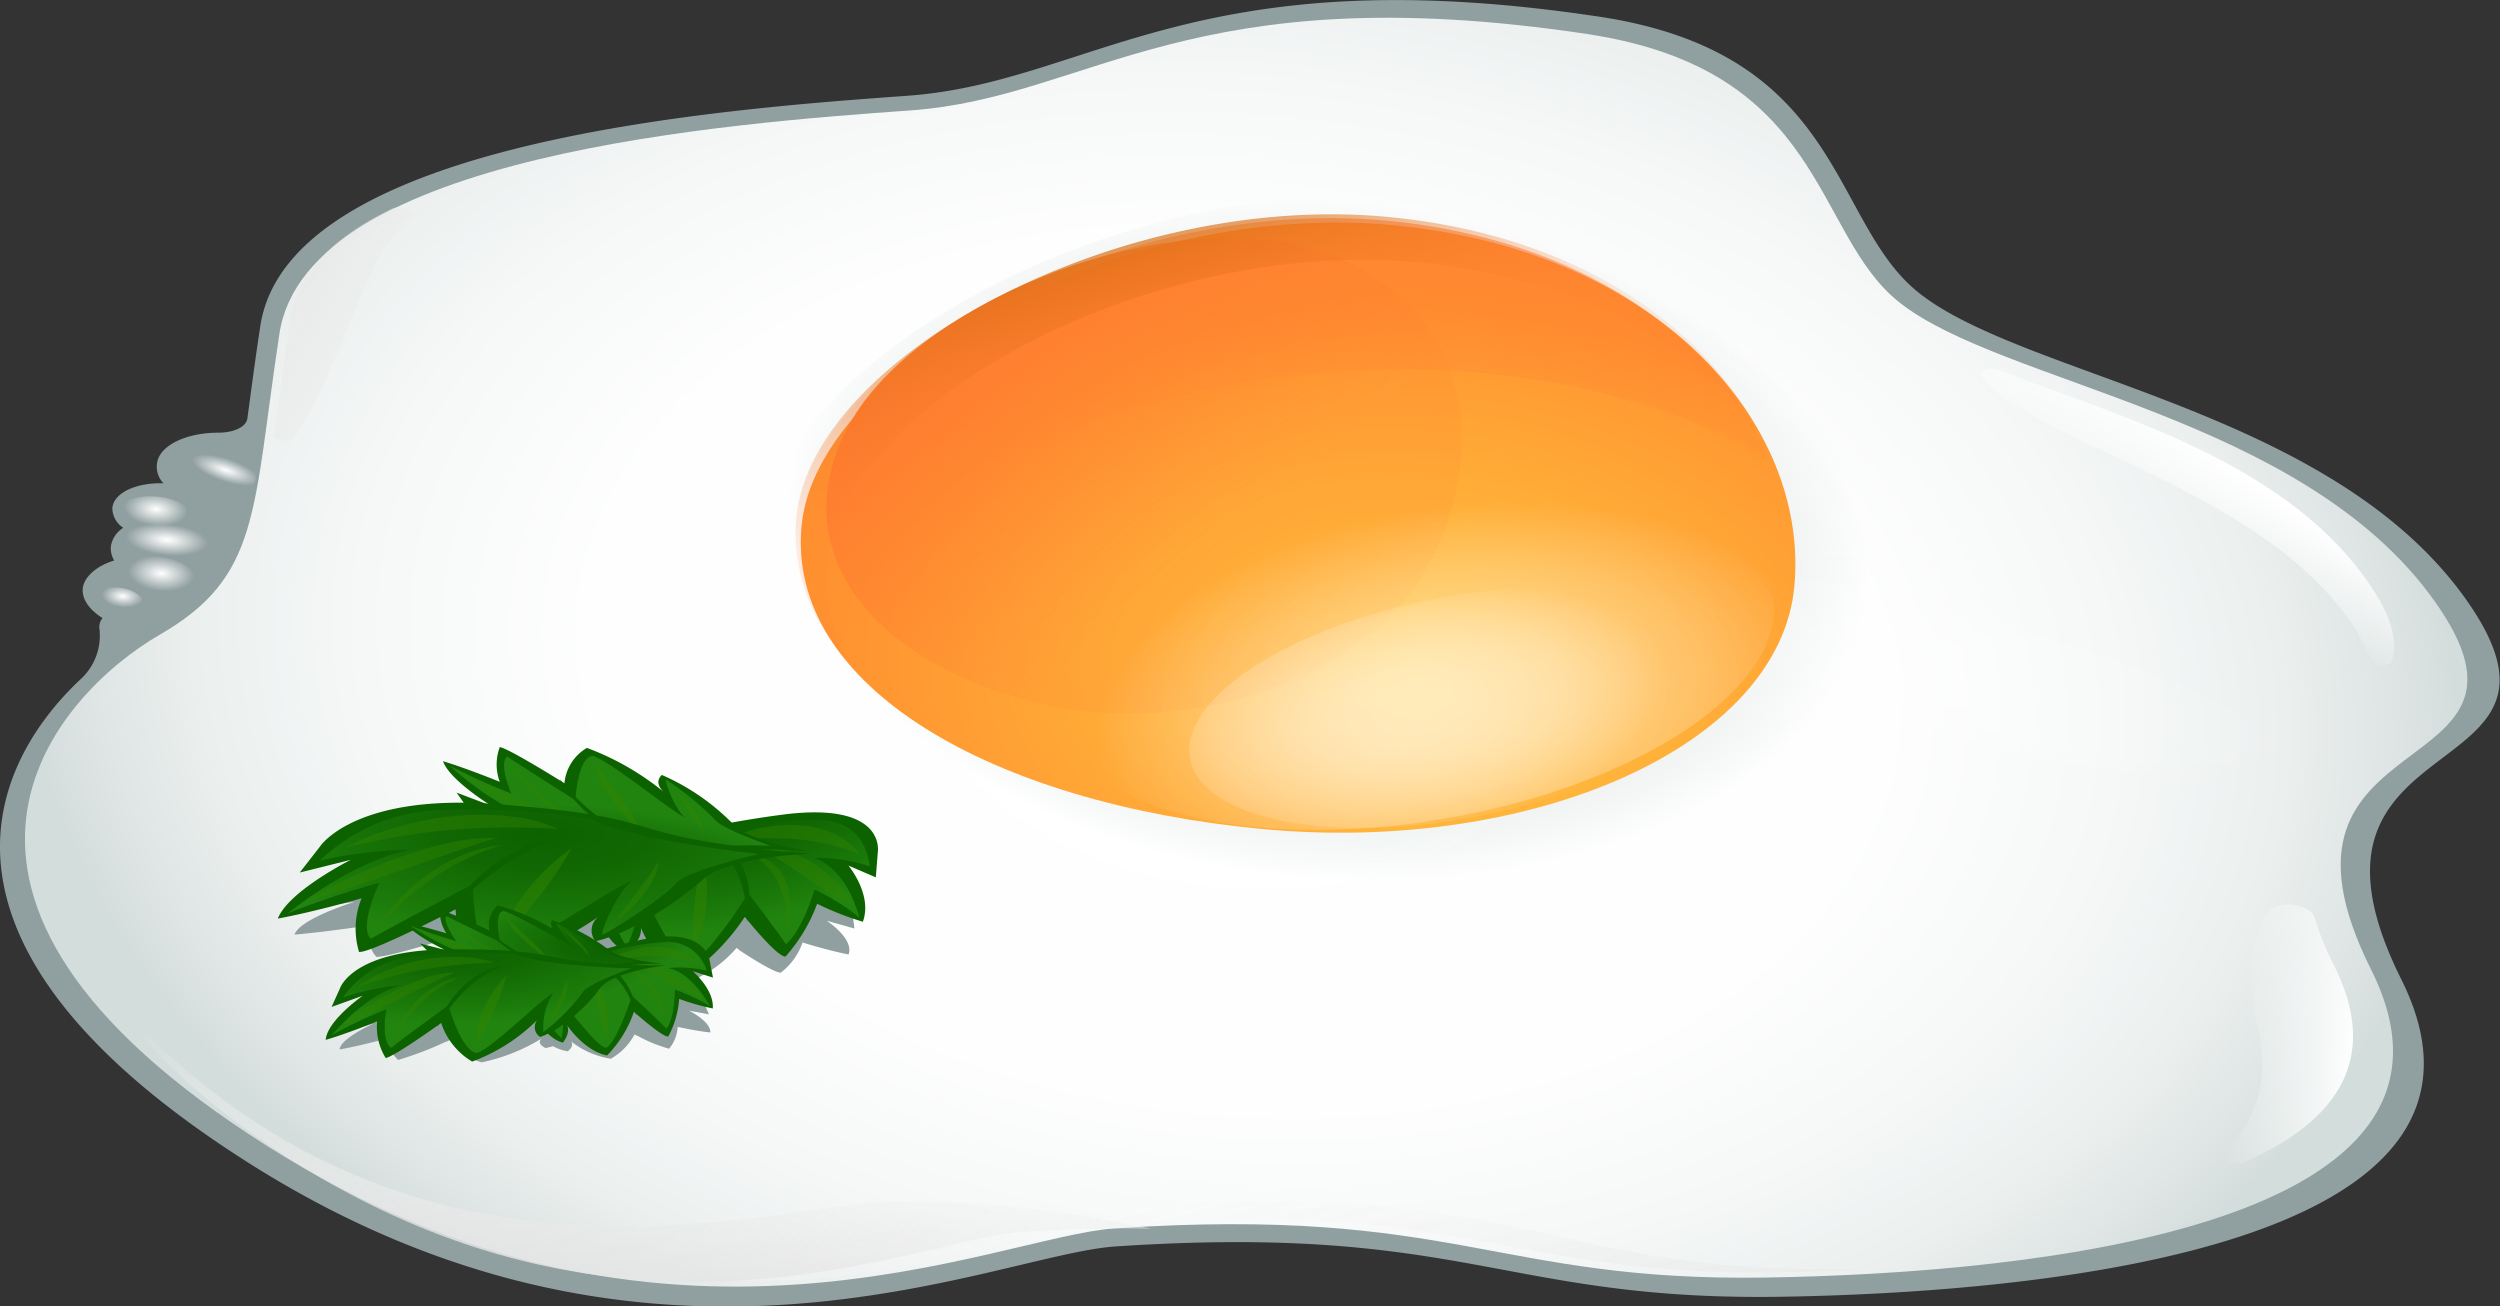 <svg xmlns="http://www.w3.org/2000/svg" xmlns:xlink="http://www.w3.org/1999/xlink" width="229.21" height="119.78" viewBox="0 0 229.21 119.78"><rect x="0" y="0" width="229.21" height="119.78" fill="#333333" stroke="none"/><defs><style>.bc549f93-057a-421b-bce8-a62da3b9b294{fill:#909fa0;}.e84ae9eb-069e-4ccb-b696-3a2c4a988677{fill:url(#f9812eb0-6054-4647-8998-ba1464b344e8);}.ae93f5ac-b667-444c-bea2-1a5d6bd08a63{fill:url(#ac55afda-8e03-48c9-8d84-ccddba9d08d2);}.be5a814b-3381-458d-bd91-c7eeeee32412{fill:url(#a00ae8a3-b79a-41d6-9f27-ae4c331238da);}.a072d493-f16f-4651-b874-599a60e137cd{fill:url(#fb2c0274-facb-4254-9987-b3ca6a1979d4);}.e7cea4a2-5aab-46ff-924c-d899c7d1d657{fill:url(#f3ba2cd6-6ee2-4d78-9df8-8834cecdb210);}.b3fc0913-0edb-48ef-bb56-98e0d04edb9b{fill:url(#f5a8ac15-2571-4a69-8163-3a20212fadf3);}.a9bcf90f-18ec-499a-8d02-f835d9f629f2,.f12bb09f-de2f-4ce9-b681-a197c53f5a3d,.f2beabed-8811-4d23-9fee-7881321f7a89{opacity:0.88;}.ebcd04dc-9d91-4e10-8495-9e5dea12cabf{fill:url(#b5f19241-9d29-40f4-b7c1-7aa5197beb16);}.bc80c613-ef3a-4c45-b43f-1f074082b24a{fill:url(#f7e6d440-1d4b-47b3-9d7f-7400e57232ad);}.f12bb09f-de2f-4ce9-b681-a197c53f5a3d{fill:url(#fed09121-908e-48bc-aa1c-93ece3d898e2);}.a7e6f21f-34e5-496c-a4a0-9bcf5edd6bf0{fill:url(#a24fb544-877e-478e-942d-8630c8ae8257);}.b9883ef3-f06c-4078-bd55-6033ea8f83a7{fill:url(#f4ee0183-873a-4862-83f0-501c53b5946c);}.f2beabed-8811-4d23-9fee-7881321f7a89{fill:url(#e0da7497-606b-4d14-9a3b-faa3879f4b6d);}.bc4540e4-6919-47e0-b89b-270fba0a1f22{opacity:0.67;fill:url(#a3435150-7777-4491-be9e-78501a543875);}.a067e260-f946-4421-863b-54fe7810a455{fill:url(#a26b7e70-e931-4327-9866-54fe9c9fac0d);}.ef00bae6-69ad-43b6-9f80-73bf34a7cdcf{fill:url(#b4a179c4-4d7e-4183-9bc7-ccdd3bdcd5cf);}.bc455dd1-a110-4a1d-8de6-6fcf3d3ef9d4{fill:url(#fe7dba8d-17a0-4bb2-aa4f-445c0317ede4);}.aef4584a-4afa-4532-bf33-253d13d25f24{fill:url(#f1b28ca6-48f9-4e05-9474-2d03adb29e5b);}.eba768ce-90f7-4792-81e3-8c92f73dd189{fill:url(#adbb6149-3e88-4fff-b813-f37664b5e140);}.e4e151c2-c845-45d5-86eb-ccdd11b6dfeb{fill:url(#e84a47c6-f8e3-4592-bf89-0ede5b2a421b);}.b752eb47-9879-4a93-bb80-dc0d3cd6e88a{fill:#0d6200;}.b3bbc553-6738-4592-b5aa-d476a79fbb10{fill:url(#bb038f3e-a6cb-4d8a-a804-e2cfac878fc1);}.ad629b88-1d51-4653-b18c-9ca87981e951,.b61ae6df-5958-4944-99b5-7ee784528b44,.ec865564-48ff-4894-b569-479c3de6b94c{fill:#338400;}.ad629b88-1d51-4653-b18c-9ca87981e951{opacity:0.5;}.b61ae6df-5958-4944-99b5-7ee784528b44{opacity:0.42;}.ec865564-48ff-4894-b569-479c3de6b94c{opacity:0.44;}.b04e3417-7fbe-4cdc-b0da-24e86f1b243c{fill:url(#b12a6d05-b2fb-403e-9f8e-6299611d6a8a);}.b1646972-ccb2-4042-8703-353dbf5ed0d3{fill:url(#f041a81b-d68d-4b8a-ad26-7f9b0895013d);}.af2dab69-69ee-4eab-be36-2de37ce594f0{fill:url(#be4fe0a9-054e-4b87-b99a-a94b8405dcbb);}.a1aef694-d726-41d1-aed4-13e16f288c40{fill:url(#a13e7ae7-cce1-4bfe-b115-8c64080a5f1f);}.e8aa7887-3bda-48a4-950a-42239285e6d8{fill:url(#e24fbe72-ea27-4141-aa93-3ef8973405d0);}</style><radialGradient id="f9812eb0-6054-4647-8998-ba1464b344e8" cx="171.54" cy="-27.07" r="3.98" gradientTransform="matrix(0.3, -0.97, -0.27, -0.29, -39.55, 203.94)" gradientUnits="userSpaceOnUse"><stop offset="0" stop-color="#fff"/><stop offset="0.79" stop-color="#fff" stop-opacity="0"/></radialGradient><radialGradient id="ac55afda-8e03-48c9-8d84-ccddba9d08d2" cx="175.98" cy="-19.08" r="3.28" gradientTransform="matrix(0, -1.13, -0.6, 0, 3.62, 246.34)" xlink:href="#f9812eb0-6054-4647-8998-ba1464b344e8"/><radialGradient id="a00ae8a3-b79a-41d6-9f27-ae4c331238da" cx="174.85" cy="-14.34" r="4.23" gradientTransform="matrix(0, -1.13, -0.43, 0, 9.75, 247.83)" gradientUnits="userSpaceOnUse"><stop offset="0" stop-color="#fff"/><stop offset="0.13" stop-color="#fff" stop-opacity="0.86"/><stop offset="0.42" stop-color="#fff" stop-opacity="0.49"/><stop offset="0.79" stop-color="#fff" stop-opacity="0"/></radialGradient><radialGradient id="fb2c0274-facb-4254-9987-b3ca6a1979d4" cx="175.06" cy="-9.39" r="3.41" gradientTransform="matrix(0, -1.13, -0.6, 0, 9.17, 251.4)" xlink:href="#f9812eb0-6054-4647-8998-ba1464b344e8"/><radialGradient id="f3ba2cd6-6ee2-4d78-9df8-8834cecdb210" cx="178" cy="-5.35" r="2.17" gradientTransform="matrix(0, -1.13, -0.6, 0, 8.06, 256.81)" xlink:href="#f9812eb0-6054-4647-8998-ba1464b344e8"/><radialGradient id="f5a8ac15-2571-4a69-8163-3a20212fadf3" cx="87.66" cy="-9.34" r="99.65" gradientTransform="matrix(-1.12, -0.11, -0.07, 0.75, 211.07, 78.16)" gradientUnits="userSpaceOnUse"><stop offset="0" stop-color="#fff"/><stop offset="0.53" stop-color="#fdfefd"/><stop offset="0.72" stop-color="#f6f8f8"/><stop offset="0.86" stop-color="#ebefee"/><stop offset="0.97" stop-color="#dae2e1"/><stop offset="1" stop-color="#d3dddb"/></radialGradient><linearGradient id="b5f19241-9d29-40f4-b7c1-7aa5197beb16" x1="88.94" y1="143.56" x2="104.27" y2="107.01" gradientTransform="matrix(-1.12, -0.11, -0.09, 1, 217.43, 10.74)" gradientUnits="userSpaceOnUse"><stop offset="0" stop-color="#e4e4e4"/><stop offset="0.09" stop-color="#e5e5e5" stop-opacity="0.95"/><stop offset="0.26" stop-color="#e9e9e9" stop-opacity="0.83"/><stop offset="0.47" stop-color="#eee" stop-opacity="0.62"/><stop offset="0.73" stop-color="#f6f6f6" stop-opacity="0.34"/><stop offset="1" stop-color="#fff" stop-opacity="0"/></linearGradient><radialGradient id="f7e6d440-1d4b-47b3-9d7f-7400e57232ad" cx="7.66" cy="113.37" r="44.21" gradientTransform="matrix(-1.12, -0.11, 0.07, -0.7, 122.34, 129.69)" gradientUnits="userSpaceOnUse"><stop offset="0" stop-color="#d3dddb"/><stop offset="0.15" stop-color="#d3dddb" stop-opacity="0.98"/><stop offset="0.28" stop-color="#d3dddb" stop-opacity="0.93"/><stop offset="0.41" stop-color="#d3dddb" stop-opacity="0.85"/><stop offset="0.54" stop-color="#d3dddb" stop-opacity="0.73"/><stop offset="0.67" stop-color="#d3dddb" stop-opacity="0.57"/><stop offset="0.8" stop-color="#d3dddb" stop-opacity="0.38"/><stop offset="0.92" stop-color="#d3dddb" stop-opacity="0.17"/><stop offset="1" stop-color="#d3dddb" stop-opacity="0"/></radialGradient><linearGradient id="fed09121-908e-48bc-aa1c-93ece3d898e2" x1="174.5" y1="31.87" x2="143.09" y2="43.81" xlink:href="#b5f19241-9d29-40f4-b7c1-7aa5197beb16"/><linearGradient id="a24fb544-877e-478e-942d-8630c8ae8257" x1="8.85" y1="32.99" x2="13.11" y2="40.09" gradientTransform="matrix(-1.12, -0.11, -0.09, 1, 217.43, 10.74)" gradientUnits="userSpaceOnUse"><stop offset="0" stop-color="#fff"/><stop offset="1" stop-color="#fff" stop-opacity="0"/></linearGradient><linearGradient id="f4ee0183-873a-4862-83f0-501c53b5946c" x1="-5.53" y1="84.65" x2="4.2" y2="84.65" xlink:href="#a24fb544-877e-478e-942d-8630c8ae8257"/><linearGradient id="e0da7497-606b-4d14-9a3b-faa3879f4b6d" x1="132.74" y1="121.9" x2="132.74" y2="102.7" xlink:href="#b5f19241-9d29-40f4-b7c1-7aa5197beb16"/><radialGradient id="a3435150-7777-4491-be9e-78501a543875" cx="-203.69" cy="205.47" r="33.8" gradientTransform="matrix(0.03, -1.27, -0.28, -0.13, 236.91, -169.45)" gradientUnits="userSpaceOnUse"><stop offset="0" stop-color="#fff" stop-opacity="0.4"/><stop offset="1" stop-color="#fff" stop-opacity="0"/></radialGradient><radialGradient id="a26b7e70-e931-4327-9866-54fe9c9fac0d" cx="46" cy="109.97" r="49.62" gradientTransform="matrix(-1.06, -0.1, 0.07, -0.7, 170.82, 143.96)" gradientUnits="userSpaceOnUse"><stop offset="0" stop-color="#ffc941"/><stop offset="1" stop-color="#ff9330"/></radialGradient><linearGradient id="b4a179c4-4d7e-4183-9bc7-ccdd3bdcd5cf" x1="58.98" y1="124.78" x2="57.56" y2="203.29" gradientTransform="matrix(-1.06, -0.1, 0.09, -1, 164.79, 207.8)" gradientUnits="userSpaceOnUse"><stop offset="0" stop-color="#ff7c30" stop-opacity="0"/><stop offset="0.27" stop-color="#ff7c30" stop-opacity="0.01"/><stop offset="0.39" stop-color="#ff7c30" stop-opacity="0.04"/><stop offset="0.49" stop-color="#ff7c30" stop-opacity="0.09"/><stop offset="0.54" stop-color="#ff7c30" stop-opacity="0.13"/><stop offset="0.58" stop-color="#ff7c30" stop-opacity="0.23"/><stop offset="0.7" stop-color="#ff7c30" stop-opacity="0.5"/><stop offset="0.8" stop-color="#ff7c30" stop-opacity="0.72"/><stop offset="0.89" stop-color="#ff7c30" stop-opacity="0.87"/><stop offset="0.96" stop-color="#ff7c30" stop-opacity="0.97"/><stop offset="1" stop-color="#ff7c30"/></linearGradient><linearGradient id="fe7dba8d-17a0-4bb2-aa4f-445c0317ede4" x1="49.77" y1="139.8" x2="84.02" y2="171.45" gradientTransform="matrix(-1.06, -0.1, 0.09, -1, 164.79, 207.8)" gradientUnits="userSpaceOnUse"><stop offset="0" stop-color="#ff7c30" stop-opacity="0"/><stop offset="0.04" stop-color="#ff7c30" stop-opacity="0.05"/><stop offset="0.09" stop-color="#ff7c30" stop-opacity="0.1"/><stop offset="0.17" stop-color="#ff7c30" stop-opacity="0.13"/><stop offset="0.38" stop-color="#ff7c30" stop-opacity="0.13"/><stop offset="0.44" stop-color="#ff7c30" stop-opacity="0.16"/><stop offset="0.53" stop-color="#ff7c30" stop-opacity="0.23"/><stop offset="0.63" stop-color="#ff7c30" stop-opacity="0.35"/><stop offset="0.74" stop-color="#ff7c30" stop-opacity="0.51"/><stop offset="0.86" stop-color="#ff7c30" stop-opacity="0.72"/><stop offset="0.99" stop-color="#ff7c30" stop-opacity="0.98"/><stop offset="1" stop-color="#ff7c30"/></linearGradient><radialGradient id="f1b28ca6-48f9-4e05-9474-2d03adb29e5b" cx="-243.89" cy="409.2" r="24" gradientTransform="matrix(-1.03, 0.06, -0.16, -0.5, -58.19, 283.73)" gradientUnits="userSpaceOnUse"><stop offset="0.15" stop-color="#fff" stop-opacity="0.4"/><stop offset="0.29" stop-color="#fff" stop-opacity="0.38"/><stop offset="0.48" stop-color="#fff" stop-opacity="0.31"/><stop offset="0.69" stop-color="#fff" stop-opacity="0.21"/><stop offset="0.92" stop-color="#fff" stop-opacity="0.06"/><stop offset="1" stop-color="#fff" stop-opacity="0"/></radialGradient><radialGradient id="adbb6149-3e88-4fff-b813-f37664b5e140" cx="-165.86" cy="410.21" r="35.78" gradientTransform="matrix(-0.92, 0.07, -0.18, -0.49, 54.32, 277.41)" xlink:href="#f1b28ca6-48f9-4e05-9474-2d03adb29e5b"/><linearGradient id="e84a47c6-f8e3-4592-bf89-0ede5b2a421b" x1="44.96" y1="124.46" x2="71.12" y2="185.63" gradientTransform="matrix(-1.06, -0.1, 0.09, -1, 164.79, 207.8)" gradientUnits="userSpaceOnUse"><stop offset="0" stop-color="#ff7c30" stop-opacity="0"/><stop offset="0.06" stop-color="#ff7c30" stop-opacity="0.05"/><stop offset="0.16" stop-color="#ff7c30" stop-opacity="0.1"/><stop offset="0.28" stop-color="#ff7c30" stop-opacity="0.13"/><stop offset="0.64" stop-color="#ff7c30" stop-opacity="0.13"/><stop offset="0.69" stop-color="#fd7b2e" stop-opacity="0.17"/><stop offset="0.75" stop-color="#f67829" stop-opacity="0.27"/><stop offset="0.82" stop-color="#ea7420" stop-opacity="0.43"/><stop offset="0.9" stop-color="#da6e13" stop-opacity="0.66"/><stop offset="0.98" stop-color="#c66703" stop-opacity="0.94"/><stop offset="1" stop-color="#c26500"/></linearGradient><radialGradient id="bb038f3e-a6cb-4d8a-a804-e2cfac878fc1" cx="-28.54" cy="-73.23" r="33.18" gradientTransform="matrix(0.67, -0.09, -0.1, 0.3, 79.66, 95.22)" gradientUnits="userSpaceOnUse"><stop offset="0" stop-color="#0d6200"/><stop offset="0.32" stop-color="#116803"/><stop offset="0.76" stop-color="#1b7a0a"/><stop offset="0.96" stop-color="#21840f"/></radialGradient><radialGradient id="b12a6d05-b2fb-403e-9f8e-6299611d6a8a" cx="814.73" cy="-813.49" r="33.18" gradientTransform="matrix(-0.62, -0.03, -0.08, -0.21, 495.85, -65.85)" xlink:href="#bb038f3e-a6cb-4d8a-a804-e2cfac878fc1"/><radialGradient id="f041a81b-d68d-4b8a-ad26-7f9b0895013d" cx="424.25" cy="-36.01" r="33.18" gradientTransform="matrix(-0.9, -0.07, -0.13, 0.31, 426.89, 117.28)" xlink:href="#bb038f3e-a6cb-4d8a-a804-e2cfac878fc1"/><radialGradient id="be4fe0a9-054e-4b87-b99a-a94b8405dcbb" cx="-993.26" cy="-363.04" r="33.18" gradientTransform="matrix(0.43, -0.1, -0.01, 0.21, 475.8, 62.27)" xlink:href="#bb038f3e-a6cb-4d8a-a804-e2cfac878fc1"/><radialGradient id="a13e7ae7-cce1-4bfe-b115-8c64080a5f1f" cx="1661.35" cy="-607.61" r="33.18" gradientTransform="matrix(-0.41, 0.01, -0.09, -0.14, 682.53, -14.73)" xlink:href="#bb038f3e-a6cb-4d8a-a804-e2cfac878fc1"/><radialGradient id="e24fbe72-ea27-4141-aa93-3ef8973405d0" cx="1102.75" cy="-150.91" r="33.18" gradientTransform="matrix(-0.61, 0, -0.03, 0.22, 710.56, 120)" xlink:href="#bb038f3e-a6cb-4d8a-a804-e2cfac878fc1"/></defs><title>Asset 36</title><g id="f269ec87-0bd8-49ae-8cba-d419a2f0f9c5" data-name="Layer 2"><g id="bfe5b17d-2bc4-4d0b-9090-e6f6531de593" data-name="Layer 1"><path class="bc549f93-057a-421b-bce8-a62da3b9b294" d="M7.35,62.31a5.42,5.42,0,0,0,1.76-4.72,1,1,0,0,1,0-.24,1.26,1.26,0,0,1,.29-.68c-1.2-.76-1.91-1.73-1.81-2.73s1.23-2.06,2.88-2.55a2.18,2.18,0,0,1-.31-1.27,2.48,2.48,0,0,1,1.14-1.73,2.17,2.17,0,0,1-1-1.82c.13-1.38,2.18-2.34,4.69-2.26a2.18,2.18,0,0,1-.49-2.25c.54-1.4,2.77-2.37,5.45-2.39H20c1.43,0,2.57-.52,2.68-1.3.34-2.49.7-5.3,1.19-8.5C26.48,12.88,66.31,10,83.19,8.78s26.16-12.87,63.44-7.25C169,4.9,167.76,20.22,175.82,26.76c9.65,7.84,38,10.73,50.34,28.29s-18,10.7-6,34.74-31.16,28.68-56.74,29.1-29.18-6.74-61.15-4.61c-11.12.74-42.24,16-79.57-7.72C-8.23,86.92-1.32,70.49,7.35,62.31Z"/><ellipse class="e84ae9eb-069e-4ccb-b696-3a2c4a988677" cx="18.7" cy="43.43" rx="2.56" ry="4.78" transform="translate(-26.3 57.97) rotate(-84.61)"/><ellipse class="ae93f5ac-b667-444c-bea2-1a5d6bd08a63" cx="14.24" cy="47.5" rx="1.98" ry="3.7" transform="translate(-34.39 57.22) rotate(-84.61)"/><ellipse class="be5a814b-3381-458d-bd91-c7eeeee32412" cx="15.2" cy="50.2" rx="2.56" ry="4.78" transform="translate(-36.21 60.62) rotate(-84.61)"/><ellipse class="a072d493-f16f-4651-b874-599a60e137cd" cx="14.24" cy="53.08" rx="2.06" ry="3.85" transform="translate(-39.95 62.27) rotate(-84.61)"/><ellipse class="e7cea4a2-5aab-46ff-924c-d899c7d1d657" cx="10.71" cy="55.18" rx="1.31" ry="2.45" transform="translate(-45.23 60.65) rotate(-84.61)"/><path class="b3fc0913-0edb-48ef-bb56-98e0d04edb9b" d="M174.05,27.65c-7.88-6.36-6.68-21.24-28.53-24.53-36.42-5.48-45.49,5.81-62,7s-55.4,4-57.9,20.46-1.73,22.28-11,27.63S-12,82,24.51,105.08s66.87,8.25,77.73,7.54c31.23-2.06,34.76,4.91,59.74,4.51s67.11-4.89,55.41-28.24,18-16.61,5.85-33.74S183.48,35.26,174.05,27.65Z"/><g class="a9bcf90f-18ec-499a-8d02-f835d9f629f2"><path class="ebcd04dc-9d91-4e10-8495-9e5dea12cabf" d="M15.84,57.72c.51-.29,1-.59,1.45-.89C9.39,66,5.19,81.73,30.56,100.76,64.75,126.4,97,111,108,110.39c31.66-1.64,34.45,6,59.64,6l3.43,0c-2.75.13-5.4.21-7.88.25-25,.4-28.51-6.57-59.74-4.51-10.86.71-41.25,15.49-77.73-7.54S6.58,63.07,15.84,57.72Z"/></g><path class="bc80c613-ef3a-4c45-b43f-1f074082b24a" d="M69.25,50C70.84,33.14,102.34,15.57,130,18.18s42.7,21.09,41.1,38S144,84.45,116.35,81.84,67.65,66.91,69.25,50Z"/><path class="f12bb09f-de2f-4ce9-b681-a197c53f5a3d" d="M34.22,24.46C31,31.91,29.35,36.7,27,40.13c-.38.55-2,.25-1.87-.35.46-2.85.85-6.31,1.51-10.62s4.22-7.54,9.26-10c.92-.45,2.43.28,1.76.84A12.21,12.21,0,0,0,34.22,24.46Z"/><path class="a7e6f21f-34e5-496c-a4a0-9bcf5edd6bf0" d="M217.42,60.48c-6.48-14.79-29.36-18.93-35.68-25.79v0c-.56-.6.65-1.12,1.67-.72,10.58,4.11,25.78,8.23,33.54,19.17,2.41,3.4,2.9,5.7,2.35,7.48-.17.54-1.61.46-1.86-.1Z"/><path class="b9883ef3-f06c-4078-bd55-6033ea8f83a7" d="M207,94.22c-1.18-5-.59-8.24.86-10.57.73-1.16,4-.83,4.34.46A26.48,26.48,0,0,0,214,88.53c4.39,8.75,0,14.42-8.21,18-1,.45-2.57-.29-1.92-.91C206.82,102.83,208.15,99.09,207,94.22Z"/><path class="f2beabed-8811-4d23-9fee-7881321f7a89" d="M17.93,98.84c25.87,21.3,55,11.18,64.39,11.3a103.68,103.68,0,0,1,23.22,2.52c-3.42-.09-7.31,0-11.91.29-9.33.61-35.41,13.29-66.72-6.48C19,101.46,14,96.7,11.14,92.31A55.77,55.77,0,0,0,17.93,98.84Z"/><ellipse class="bc4540e4-6919-47e0-b89b-270fba0a1f22" cx="170.12" cy="63.38" rx="9.24" ry="43.13" transform="translate(72.18 216.24) rotate(-77.79)"/><path class="a067e260-f946-4421-863b-54fe7810a455" d="M73.49,48.22C74.87,33.53,103,18.31,127.7,20.64s38.2,18.45,36.81,33.15S140.37,78.35,115.65,76,72.1,62.92,73.49,48.22Z"/><path class="ef00bae6-69ad-43b6-9f80-73bf34a7cdcf" d="M76.33,59.24a12.25,12.25,0,0,1,0-1.48c1.23-13.11,32-26.16,59.31-23.58,10.86,1,19.79,4,26.54,7.94-4.43-10.75-16.6-20.14-35-21.88C102.48,17.9,74.37,33.12,73,47.82A16.37,16.37,0,0,0,76.33,59.24Z"/><path class="bc455dd1-a110-4a1d-8de6-6fcf3d3ef9d4" d="M77.66,39.3c5.75-11.16,28-20.46,42.23-16.58s17.1,17.4,11.35,28.56S108.34,68.09,94.06,64.2,71.91,50.46,77.66,39.3Z"/><ellipse class="aef4584a-4afa-4532-bf33-253d13d25f24" cx="133.53" cy="64.87" rx="24.86" ry="10.16" transform="translate(-9.88 26.51) rotate(-10.93)"/><ellipse class="eba768ce-90f7-4792-81e3-8c92f73dd189" cx="129.75" cy="60.23" rx="33.25" ry="15.07" transform="translate(-8.21 22.41) rotate(-9.57)"/><path class="e4e151c2-c845-45d5-86eb-ccdd11b6dfeb" d="M77.55,60.35a15.72,15.72,0,0,1-1.69-8.71c1.39-14.69,29.5-29.92,54.22-27.58,14.15,1.33,24.61,7.19,30.72,14.71-5.33-9.45-16.88-17.31-33.57-18.88C102.51,17.55,74.4,32.77,73,47.47A16.82,16.82,0,0,0,77.55,60.35Z"/><path class="bc549f93-057a-421b-bce8-a62da3b9b294" d="M27,85.69c.51-1.48,5.5-3,5.5-3l-4.25.57,1.39-1.36s1.89-2.34,11.88-2l-.8-.6,2.79.71h.17c-.86-.34-3.9-1.57-4.59-2.46,2.25.48,5.22,1.28,5.22,1.28A2,2,0,0,1,43.79,77c.61.06,4.49,1.52,5.74,2l-.1-.09.2.12.3.12s-.27-1.2,1.44-1.86a39,39,0,0,1,7.25,2.59s-1-.49-.37-.9A30.87,30.87,0,0,1,65,81.76c1.13-.1,2.49-.19,4.16-.28,9-.48,9,2.3,9,2.3l.18,1.35-2.54-.71s2.53,1.65,2,3.09c-1.91-.37-4.22-1.1-4.22-1.1a5.88,5.88,0,0,1-2,2.77c-.62,0-3.07-1.58-3.85-2.1v.11a.78.78,0,0,0,0-.14l-.2-.14a11,11,0,0,1-4.14,3,9.18,9.18,0,0,1-4.76-2.77s.46.59-.8,1.31A5,5,0,0,1,56,87.65c-.37.07-.74.13-1.08.16-1-.64-.45-1.12-.19-1.29h0a31,31,0,0,1-9,2.46c-3-1.45-3.45-3.3-3.45-3.3l-.4.13-.19.14a.76.76,0,0,0,.08-.11c-1.56.48-6.37,1.94-7.26,1.89a2.86,2.86,0,0,1-.56-2.9S30,85.43,27,85.69Z"/><path class="b752eb47-9879-4a93-bb80-dc0d3cd6e88a" d="M48.69,79.89s5.16,0,5.48,2.06,1.66,4.81,3.34,5.34C59.07,86,58.74,85,58.74,85s1.33,3.61,4.28,4.46a20.14,20.14,0,0,0,5.27-5.4s2.94,3.7,3.73,3.64a15.15,15.15,0,0,0,2.9-4.84,26.54,26.54,0,0,0,4.19,1.65c.91-2.48-1.32-5.15-1.32-5.15l2.51,1.08.18-2.31s.84-4.73-8.89-3.42-9.87,2.44-14.71,3.62A69.44,69.44,0,0,1,48.69,79.89Z"/><path class="b3bbc553-6738-4592-b5aa-d476a79fbb10" d="M52.08,79.79s3.71,1.33,3.62,2.52,1.55,4.37,1.75,4.4,1.56-3.88,1.17-4.87c1.06.87,3.06,6.15,4.47,6.61,1.66-.43,5.52-6.54,5.52-6.54S71,85,72.05,86.56c1.47-1.11,2.63-5,2.63-5a20,20,0,0,1,4.11,2.56c-1.4-5-4.26-5.46-4.26-5.46a15.38,15.38,0,0,1,5.22.77c-.54-3.64-2.89-4.15-4.68-4.26a44.08,44.08,0,0,0-10.23,1.11C60.76,78.33,52.08,79.79,52.08,79.79Z"/><path class="ad629b88-1d51-4653-b18c-9ca87981e951" d="M64.35,78.87a8.48,8.48,0,0,1,.42,3.84,12.49,12.49,0,0,1-.37,2.23,9.12,9.12,0,0,1-.94,2.38c.06-1.43.1-2.72.21-4.1A25,25,0,0,1,64.35,78.87Z"/><path class="b61ae6df-5958-4944-99b5-7ee784528b44" d="M72.22,85.4a11.13,11.13,0,0,0-.78-4.26,5.32,5.32,0,0,0-1-1.58A6.35,6.35,0,0,0,69,78.42a3.43,3.43,0,0,1,1.78.71A3.64,3.64,0,0,1,72,80.67a6.34,6.34,0,0,1,.48,2.17A8.85,8.85,0,0,1,72.22,85.4Z"/><path class="b752eb47-9879-4a93-bb80-dc0d3cd6e88a" d="M68.48,84.54a10.91,10.91,0,0,0-.78-4.26,5.24,5.24,0,0,0-1-1.59,6.14,6.14,0,0,0-1.43-1.14,3.48,3.48,0,0,1,1.78.71,3.54,3.54,0,0,1,1.17,1.55A6.34,6.34,0,0,1,68.7,82,8.92,8.92,0,0,1,68.48,84.54Z"/><path class="b61ae6df-5958-4944-99b5-7ee784528b44" d="M78.17,83a32.77,32.77,0,0,1-4.27-2.55c-1.36-.92-2.68-1.83-4.16-2.64a6.31,6.31,0,0,1,2.75.33,10.06,10.06,0,0,1,2.27,1.14,11.3,11.3,0,0,1,1.9,1.62A8.72,8.72,0,0,1,78.17,83Z"/><path class="b61ae6df-5958-4944-99b5-7ee784528b44" d="M78.8,78.26c-1-.29-1.89-.65-2.89-.85a18.59,18.59,0,0,0-3-.47,32.49,32.49,0,0,0-6.64.17A14.39,14.39,0,0,1,70,75.87a12.89,12.89,0,0,1,3.47-.19,8.61,8.61,0,0,1,3,.77A6.15,6.15,0,0,1,78.8,78.26Z"/><path class="ec865564-48ff-4894-b569-479c3de6b94c" d="M57.39,85.37a5,5,0,0,1-.25-2.3,7.06,7.06,0,0,1,.26-1.36A5.11,5.11,0,0,1,58,80.29a18.46,18.46,0,0,0-.35,2.53C57.6,83.65,57.55,84.47,57.39,85.37Z"/><path class="b752eb47-9879-4a93-bb80-dc0d3cd6e88a" d="M74,78s-5.19-.8-6.75-2.41a20.68,20.68,0,0,0-6.57-4.54c-.78.74.13,1.52.13,1.52a24.83,24.83,0,0,0-7-4,4.2,4.2,0,0,0-2.06,3.24s-5.17-3.24-5.93-3.31a4.57,4.57,0,0,0,0,3.18s-2.94-1.2-5.2-1.89c.57,1.72,4.41,4.08,4.41,4.08l-3.17-1.2,1.2,1.7s2,3.43,11,4,8.46-.3,12.61-.43A70.44,70.44,0,0,1,74,78Z"/><path class="b04e3417-7fbe-4cdc-b0da-24e86f1b243c" d="M70.64,77.54S66.1,76,65.48,75.08a27.29,27.29,0,0,0-4.4-3.59c-.22,0,.77,2.68,1.75,3.49-1.58-.82-6.77-5.11-8.46-5.68-1.41.07-1.62,4.07-1.62,4.07s-4.3-2.73-6.25-4c-.82.6.37,3.38.37,3.38s-2.66-1-5.67-2.57c4.44,4,7.57,4.78,7.57,4.78a30.76,30.76,0,0,1-5.71-1.39,12.87,12.87,0,0,0,7.26,3.93,54.28,54.28,0,0,0,9.61.76C62.79,77.29,70.64,77.54,70.64,77.54Z"/><path class="ad629b88-1d51-4653-b18c-9ca87981e951" d="M58.85,76.32a14.84,14.84,0,0,1-2.73-3,11.59,11.59,0,0,1-1-1.61,4.26,4.26,0,0,1-.49-1.65c.8,1.06,1.53,2,2.26,3.05A22.86,22.86,0,0,1,58.85,76.32Z"/><path class="b61ae6df-5958-4944-99b5-7ee784528b44" d="M47,70.17a21,21,0,0,0,3.34,3.33,16.24,16.24,0,0,0,2,1.35,20.1,20.1,0,0,0,2.12,1.08,9.19,9.19,0,0,1-2.22-.81,11.66,11.66,0,0,1-2.1-1.34,14.54,14.54,0,0,1-1.79-1.71A9.94,9.94,0,0,1,47,70.17Z"/><path class="b752eb47-9879-4a93-bb80-dc0d3cd6e88a" d="M51.3,71.41a21,21,0,0,0,3.34,3.33,17.48,17.48,0,0,0,2,1.35,22.2,22.2,0,0,0,2.12,1.08,9.94,9.94,0,0,1-2.22-.81A11.37,11.37,0,0,1,54.4,75a12.12,12.12,0,0,1-1.79-1.71A9.17,9.17,0,0,1,51.3,71.41Z"/><path class="b61ae6df-5958-4944-99b5-7ee784528b44" d="M42.5,71.08c2,.78,3.9,1.7,5.82,2.58s3.79,1.8,5.77,2.64a12.5,12.5,0,0,1-3-.68,28.91,28.91,0,0,1-3-1.21c-1-.46-1.94-1-2.89-1.52A27.41,27.41,0,0,1,42.5,71.08Z"/><path class="b61ae6df-5958-4944-99b5-7ee784528b44" d="M44.69,74.52c1.17.38,2.29.79,3.42,1.1s2.23.6,3.33.82a49.63,49.63,0,0,0,6.57.91,9.85,9.85,0,0,1-3,.34,17.53,17.53,0,0,1-3.37-.39,21.34,21.34,0,0,1-3.49-1A20.33,20.33,0,0,1,44.69,74.52Z"/><path class="ec865564-48ff-4894-b569-479c3de6b94c" d="M62,72.51a9,9,0,0,1,1.63,1.77,5.38,5.38,0,0,1,.55,1,2.1,2.1,0,0,1,.22,1,18.61,18.61,0,0,0-1.17-1.85C62.76,73.77,62.33,73.17,62,72.51Z"/><path class="b752eb47-9879-4a93-bb80-dc0d3cd6e88a" d="M74.46,78.28s-7.58.17-10,2.34-6.9,5.06-9.87,5.67A1.57,1.57,0,0,1,54.94,84s-5.31,3.8-10.43,4.8a7.32,7.32,0,0,1-2.74-5.43s-7.74,4-8.85,3.91a7.37,7.37,0,0,1,.23-4.92s-4.36,1.25-7.68,1.86c1-2.54,6.7-5.39,6.7-5.39L27.48,80l1.86-2.39s3.16-4.89,16.24-3.88S57.84,75.92,63.85,77A98.74,98.74,0,0,0,74.46,78.28Z"/><path class="b1646972-ccb2-4042-8703-353dbf5ed0d3" d="M69.57,78.3s-6.69,1.51-7.67,2.75-6.31,4.59-6.64,4.63,1.31-4,2.8-5c-2.36.93-10.2,6.5-12.7,7-2-.39-2-6.61-2-6.61s-6.44,3.34-9.36,5c-1.15-1.09.79-5.14.79-5.14a80.61,80.61,0,0,0-8.41,2.81c6.72-5.29,11.33-5.84,11.33-5.84a41.63,41.63,0,0,0-8.38,1A16.66,16.66,0,0,1,40.1,74.28a73.11,73.11,0,0,1,14,.79C58.18,77.09,69.57,78.3,69.57,78.3Z"/><path class="ad629b88-1d51-4653-b18c-9ca87981e951" d="M52.39,77.78a19.25,19.25,0,0,0-4.18,4,16,16,0,0,0-1.51,2.3,6.46,6.46,0,0,0-.84,2.44c1.24-1.48,2.37-2.82,3.5-4.25A32.8,32.8,0,0,0,52.39,77.78Z"/><path class="b61ae6df-5958-4944-99b5-7ee784528b44" d="M34.77,84.86a28.1,28.1,0,0,1,5.1-4.46,19.92,19.92,0,0,1,2.94-1.68A24.1,24.1,0,0,1,46,77.48a12.46,12.46,0,0,0-3.28.8,14.58,14.58,0,0,0-3.15,1.65,16.63,16.63,0,0,0-2.72,2.27A13.43,13.43,0,0,0,34.77,84.86Z"/><path class="b752eb47-9879-4a93-bb80-dc0d3cd6e88a" d="M41.07,83.82a28.14,28.14,0,0,1,5.1-4.46,21.17,21.17,0,0,1,2.93-1.68,28.77,28.77,0,0,1,3.16-1.24,12.8,12.8,0,0,0-3.27.8,14.69,14.69,0,0,0-3.16,1.66,17.47,17.47,0,0,0-2.71,2.26A13.63,13.63,0,0,0,41.07,83.82Z"/><path class="b61ae6df-5958-4944-99b5-7ee784528b44" d="M28.29,82.54c2.94-.79,5.78-1.82,8.63-2.8s5.63-2,8.56-2.9a16.31,16.31,0,0,0-4.34.45,35.34,35.34,0,0,0-4.4,1.26c-1.45.52-2.89,1.09-4.3,1.76A35.39,35.39,0,0,0,28.29,82.54Z"/><path class="b61ae6df-5958-4944-99b5-7ee784528b44" d="M31.72,77.67c1.72-.34,3.38-.74,5-1s3.28-.49,4.89-.6a66.91,66.91,0,0,1,9.6-.06,14.19,14.19,0,0,0-4.38-1.15A24.37,24.37,0,0,0,42,74.79a27.09,27.09,0,0,0-5.15.92A25.24,25.24,0,0,0,31.72,77.67Z"/><path class="ec865564-48ff-4894-b569-479c3de6b94c" d="M56.6,84.29a11.61,11.61,0,0,0,2.49-2.4,7.77,7.77,0,0,0,.88-1.4A3.24,3.24,0,0,0,60.35,79a23.72,23.72,0,0,1-1.84,2.62C57.87,82.51,57.19,83.35,56.6,84.29Z"/><path class="bc549f93-057a-421b-bce8-a62da3b9b294" d="M31.14,96.22c.05-1,3.06-2.35,3.06-2.35l-2.69.63.66-1s.8-1.7,7.47-2L39,91.13l2,.32h.11A13.46,13.46,0,0,1,37.59,90c1.58.2,3.69.57,3.69.57a1.74,1.74,0,0,1-.68-1.25c.41,0,3.25.78,4.17,1l-.09,0,.16.07.22.06s-.41-.8.6-1.35a29.77,29.77,0,0,1,5.28,1.36s-.75-.28-.42-.59a23.91,23.91,0,0,1,5,1.52c.73-.13,1.61-.28,2.7-.43,5.86-.83,6.35,1.06,6.35,1.06L65,93l-1.82-.34s2,1,1.95,2c-1.34-.14-3-.51-3-.51a3.3,3.3,0,0,1-.79,2,13.58,13.58,0,0,1-2.94-1.21s0,0,0,.08l-.06-.1-.16-.08A5.56,5.56,0,0,1,56,97.07a7.87,7.87,0,0,1-3.67-1.61s.42.37-.28.93a4.19,4.19,0,0,1-1.35-.47,6.14,6.14,0,0,1-.68.17c-.77-.38-.51-.74-.37-.87h0a17.28,17.28,0,0,1-5.48,2.18,5.12,5.12,0,0,1-2.9-2.05l-.24.1-.1.11,0-.08a30.14,30.14,0,0,1-4.43,1.7c-1.12-1.09-.92-2-.92-2S33.11,95.87,31.14,96.22Z"/><path class="b752eb47-9879-4a93-bb80-dc0d3cd6e88a" d="M44.38,91.05s3.41-.3,4,1.09,2,3.18,3.23,3.45c.77-1,.37-1.61.37-1.61s1.57,2.38,3.68,2.79a10.66,10.66,0,0,0,2.46-4s2.63,2.35,3.15,2.26a8.54,8.54,0,0,0,1-3.45,20.64,20.64,0,0,0,3.08.88c.14-1.74-1.84-3.42-1.84-3.42l1.86.59-.31-1.58s-.35-3.27-6.53-1.83-6.06,2.21-9,3.29A39,39,0,0,1,44.38,91.05Z"/><path class="af2dab69-69ee-4eab-be36-2de37ce594f0" d="M46.6,90.8s2.71.69,2.88,1.51a9.28,9.28,0,0,0,2,2.89,6.76,6.76,0,0,0-.15-3.38c.86.53,3.19,4,4.21,4.25,1-.39,2.4-4.77,2.4-4.77s2.19,2,3.15,3c.77-.83.79-3.57.79-3.57a17.12,17.12,0,0,1,3.2,1.51c-1.88-3.35-3.85-3.48-3.85-3.48A10.49,10.49,0,0,1,64.8,89a3.73,3.73,0,0,0-3.89-2.63,25.77,25.77,0,0,0-6.55,1.33C52.06,89.31,46.6,90.8,46.6,90.8Z"/><path class="ad629b88-1d51-4653-b18c-9ca87981e951" d="M54.54,89.47a7.08,7.08,0,0,1,1,2.59,9.41,9.41,0,0,1,.18,1.54,5.65,5.65,0,0,1-.17,1.67c-.23-1-.45-1.85-.64-2.8A17.21,17.21,0,0,1,54.54,89.47Z"/><path class="b61ae6df-5958-4944-99b5-7ee784528b44" d="M61,93.48a9.32,9.32,0,0,0-1.32-2.86,5.2,5.2,0,0,0-1-1,5.3,5.3,0,0,0-1.17-.69,2.59,2.59,0,0,1,1.32.38,3.28,3.28,0,0,1,1.06,1,5.48,5.48,0,0,1,.73,1.45A6.54,6.54,0,0,1,61,93.48Z"/><path class="b752eb47-9879-4a93-bb80-dc0d3cd6e88a" d="M58.34,93.1A9.1,9.1,0,0,0,57,90.24a4.92,4.92,0,0,0-1-1,5.64,5.64,0,0,0-1.16-.69,2.62,2.62,0,0,1,1.31.38,3.24,3.24,0,0,1,1.07,1A5.41,5.41,0,0,1,58,91.34,6.54,6.54,0,0,1,58.34,93.1Z"/><path class="b61ae6df-5958-4944-99b5-7ee784528b44" d="M64.44,91.49a28.18,28.18,0,0,1-3.3-1.5c-1.07-.55-2.12-1.09-3.25-1.56a4.19,4.19,0,0,1,1.87.07,7.92,7.92,0,0,1,1.72.65,9.68,9.68,0,0,1,1.57,1A8,8,0,0,1,64.44,91.49Z"/><path class="b61ae6df-5958-4944-99b5-7ee784528b44" d="M64,88.25c-.7-.15-1.37-.34-2.07-.42a13.19,13.19,0,0,0-2.09-.15,20.79,20.79,0,0,0-4.35.49,7.51,7.51,0,0,1,2.25-1A7.66,7.66,0,0,1,60,86.79a6.41,6.41,0,0,1,2.14.36A5.16,5.16,0,0,1,64,88.25Z"/><path class="ec865564-48ff-4894-b569-479c3de6b94c" d="M51.17,94.29a4.05,4.05,0,0,1-.6-1.55,4.76,4.76,0,0,1-.09-.94,3.46,3.46,0,0,1,.15-1,13.22,13.22,0,0,0,.26,1.74C51,93.11,51.11,93.67,51.17,94.29Z"/><path class="b752eb47-9879-4a93-bb80-dc0d3cd6e88a" d="M60.74,88.34s-3.58-.25-4.92-1.26a17.67,17.67,0,0,0-5.2-2.72c-.37.54.38,1,.38,1A21,21,0,0,0,45.62,83a2.46,2.46,0,0,0-.75,2.32,41.7,41.7,0,0,0-4.54-1.92,3.6,3.6,0,0,0,.6,2.17s-2.17-.65-3.8-1c.71,1.14,3.69,2.53,3.69,2.53L38.5,86.5l1.11,1.09s2,2.22,8,2.08,5.53-.68,8.25-1A44.91,44.91,0,0,1,60.74,88.34Z"/><path class="a1aef694-d726-41d1-aed4-13e16f288c40" d="M58.43,88.21s-3.29-.81-3.87-1.38A24,24,0,0,0,51,84.64a6.24,6.24,0,0,0,1.81,2.27c-1.2-.47-5.44-3.09-6.66-3.38-.92.12-.3,2.85-.3,2.85S42.47,84.77,40.94,84c-.43.45.88,2.28.88,2.28s-2-.55-4.23-1.43c3.69,2.48,5.91,2.83,5.91,2.83a22.89,22.89,0,0,1-4-.63A10.55,10.55,0,0,0,45,89.3a35.08,35.08,0,0,0,6.49,0C53.21,88.49,58.43,88.21,58.43,88.21Z"/><path class="ad629b88-1d51-4653-b18c-9ca87981e951" d="M50.42,88.05a13,13,0,0,1-2.36-1.86,10.35,10.35,0,0,1-1-1,3.7,3.7,0,0,1-.63-1.09l2.07,2A22.6,22.6,0,0,1,50.42,88.05Z"/><path class="b61ae6df-5958-4944-99b5-7ee784528b44" d="M41.44,84.53a19.35,19.35,0,0,0,2.84,2.08,13.44,13.44,0,0,0,1.55.81,15.48,15.48,0,0,0,1.6.61,7.05,7.05,0,0,1-1.62-.42,10.33,10.33,0,0,1-1.64-.8,11.54,11.54,0,0,1-1.5-1.06A8.88,8.88,0,0,1,41.44,84.53Z"/><path class="b752eb47-9879-4a93-bb80-dc0d3cd6e88a" d="M44.5,85.13a19.35,19.35,0,0,0,2.84,2.08,13.44,13.44,0,0,0,1.55.81,15.48,15.48,0,0,0,1.6.61,7.05,7.05,0,0,1-1.62-.42,10.33,10.33,0,0,1-1.64-.8,12.59,12.59,0,0,1-1.5-1.06A8.88,8.88,0,0,1,44.5,85.13Z"/><path class="b61ae6df-5958-4944-99b5-7ee784528b44" d="M38.62,85.4c1.47.42,2.9.94,4.34,1.43s2.84,1,4.31,1.47A8.89,8.89,0,0,1,45.18,88c-.72-.17-1.45-.41-2.18-.66s-1.47-.55-2.2-.87A23.2,23.2,0,0,1,38.62,85.4Z"/><path class="b61ae6df-5958-4944-99b5-7ee784528b44" d="M40.73,87.62c.84.19,1.66.41,2.46.55s1.59.29,2.36.38a34.66,34.66,0,0,0,4.51.25,6,6,0,0,1-1.94.4,12,12,0,0,1-2.3-.08,15,15,0,0,1-2.51-.52A15.65,15.65,0,0,1,40.73,87.62Z"/><path class="ec865564-48ff-4894-b569-479c3de6b94c" d="M51.74,85.28a8,8,0,0,1,1.42,1.12,5.39,5.39,0,0,1,.55.63,1.78,1.78,0,0,1,.32.65c-.35-.42-.73-.8-1.12-1.19S52.12,85.71,51.74,85.28Z"/><path class="b752eb47-9879-4a93-bb80-dc0d3cd6e88a" d="M61.1,88.5s-5,.55-6.13,2.16-3.6,3.83-5.45,4.41a1.06,1.06,0,0,1-.23-1.59,16.6,16.6,0,0,1-6,3.85,6.45,6.45,0,0,1-2.84-3.54S36.11,96.91,35.36,97a5.38,5.38,0,0,1-.78-3.36s-2.64,1.09-4.72,1.7c.15-1.79,3.4-4.05,3.4-4.05L30.4,92.32l.78-1.73s1.15-3.5,10-3.55,8.5.79,12.67,1.17A67.2,67.2,0,0,0,61.1,88.5Z"/><path class="e8aa7887-3bda-48a4-950a-42239285e6d8" d="M57.87,88.79s-4.13,1.41-4.54,2.31a17.56,17.56,0,0,1-3.51,3.52,5.87,5.87,0,0,1,.9-3.57c-1.38.77-5.5,5-7,5.5-1.42-.15-2.61-4.38-2.61-4.38s-3.62,2.63-5.24,3.9c-1-.68-.45-3.54-.45-3.54a42.9,42.9,0,0,0-5,2.38c3.44-4,6.37-4.6,6.37-4.6a24.18,24.18,0,0,0-5.34,1.14,8.79,8.79,0,0,1,6.26-3.73,47.81,47.81,0,0,1,9.4-.25C50.12,88.61,57.87,88.79,57.87,88.79Z"/><path class="ad629b88-1d51-4653-b18c-9ca87981e951" d="M46.43,89.41A10.2,10.2,0,0,0,43.86,94a4.12,4.12,0,0,0-.08,1.71c.53-1.08,1-2,1.5-3.09A17.43,17.43,0,0,0,46.43,89.41Z"/><path class="b61ae6df-5958-4944-99b5-7ee784528b44" d="M36.13,95.22a14.75,14.75,0,0,1,2.52-3.33,11.41,11.41,0,0,1,1.63-1.31,14.34,14.34,0,0,1,1.85-1,7.15,7.15,0,0,0-2,.73,7.55,7.55,0,0,0-1.77,1.3A8.81,8.81,0,0,0,37,93.29,7.19,7.19,0,0,0,36.13,95.22Z"/><path class="b752eb47-9879-4a93-bb80-dc0d3cd6e88a" d="M40.1,94.16a14.18,14.18,0,0,1,2.52-3.33,10.79,10.79,0,0,1,1.62-1.31,15.66,15.66,0,0,1,1.85-1,7.15,7.15,0,0,0-2,.73,7.55,7.55,0,0,0-1.77,1.3A9.15,9.15,0,0,0,41,92.23,6.61,6.61,0,0,0,40.1,94.16Z"/><path class="b61ae6df-5958-4944-99b5-7ee784528b44" d="M31.41,94c1.79-.71,3.47-1.57,5.17-2.4s3.34-1.68,5.11-2.45a10,10,0,0,0-2.79.54,22,22,0,0,0-2.66,1.11,27.13,27.13,0,0,0-2.51,1.44A17.07,17.07,0,0,0,31.41,94Z"/><path class="b61ae6df-5958-4944-99b5-7ee784528b44" d="M32.76,90.49c1.07-.32,2.09-.69,3.13-.95A31.71,31.71,0,0,1,39,88.85a42.93,42.93,0,0,1,6.33-.58,10.4,10.4,0,0,0-3.11-.53,16,16,0,0,0-6.49,1.13A13.44,13.44,0,0,0,32.76,90.49Z"/><path class="ec865564-48ff-4894-b569-479c3de6b94c" d="M50.44,93.6a5.85,5.85,0,0,0,1.19-1.78,4.32,4.32,0,0,0,.32-1,2.15,2.15,0,0,0,0-1,13.23,13.23,0,0,1-.71,1.88C51,92.32,50.66,92.93,50.44,93.6Z"/></g></g></svg>